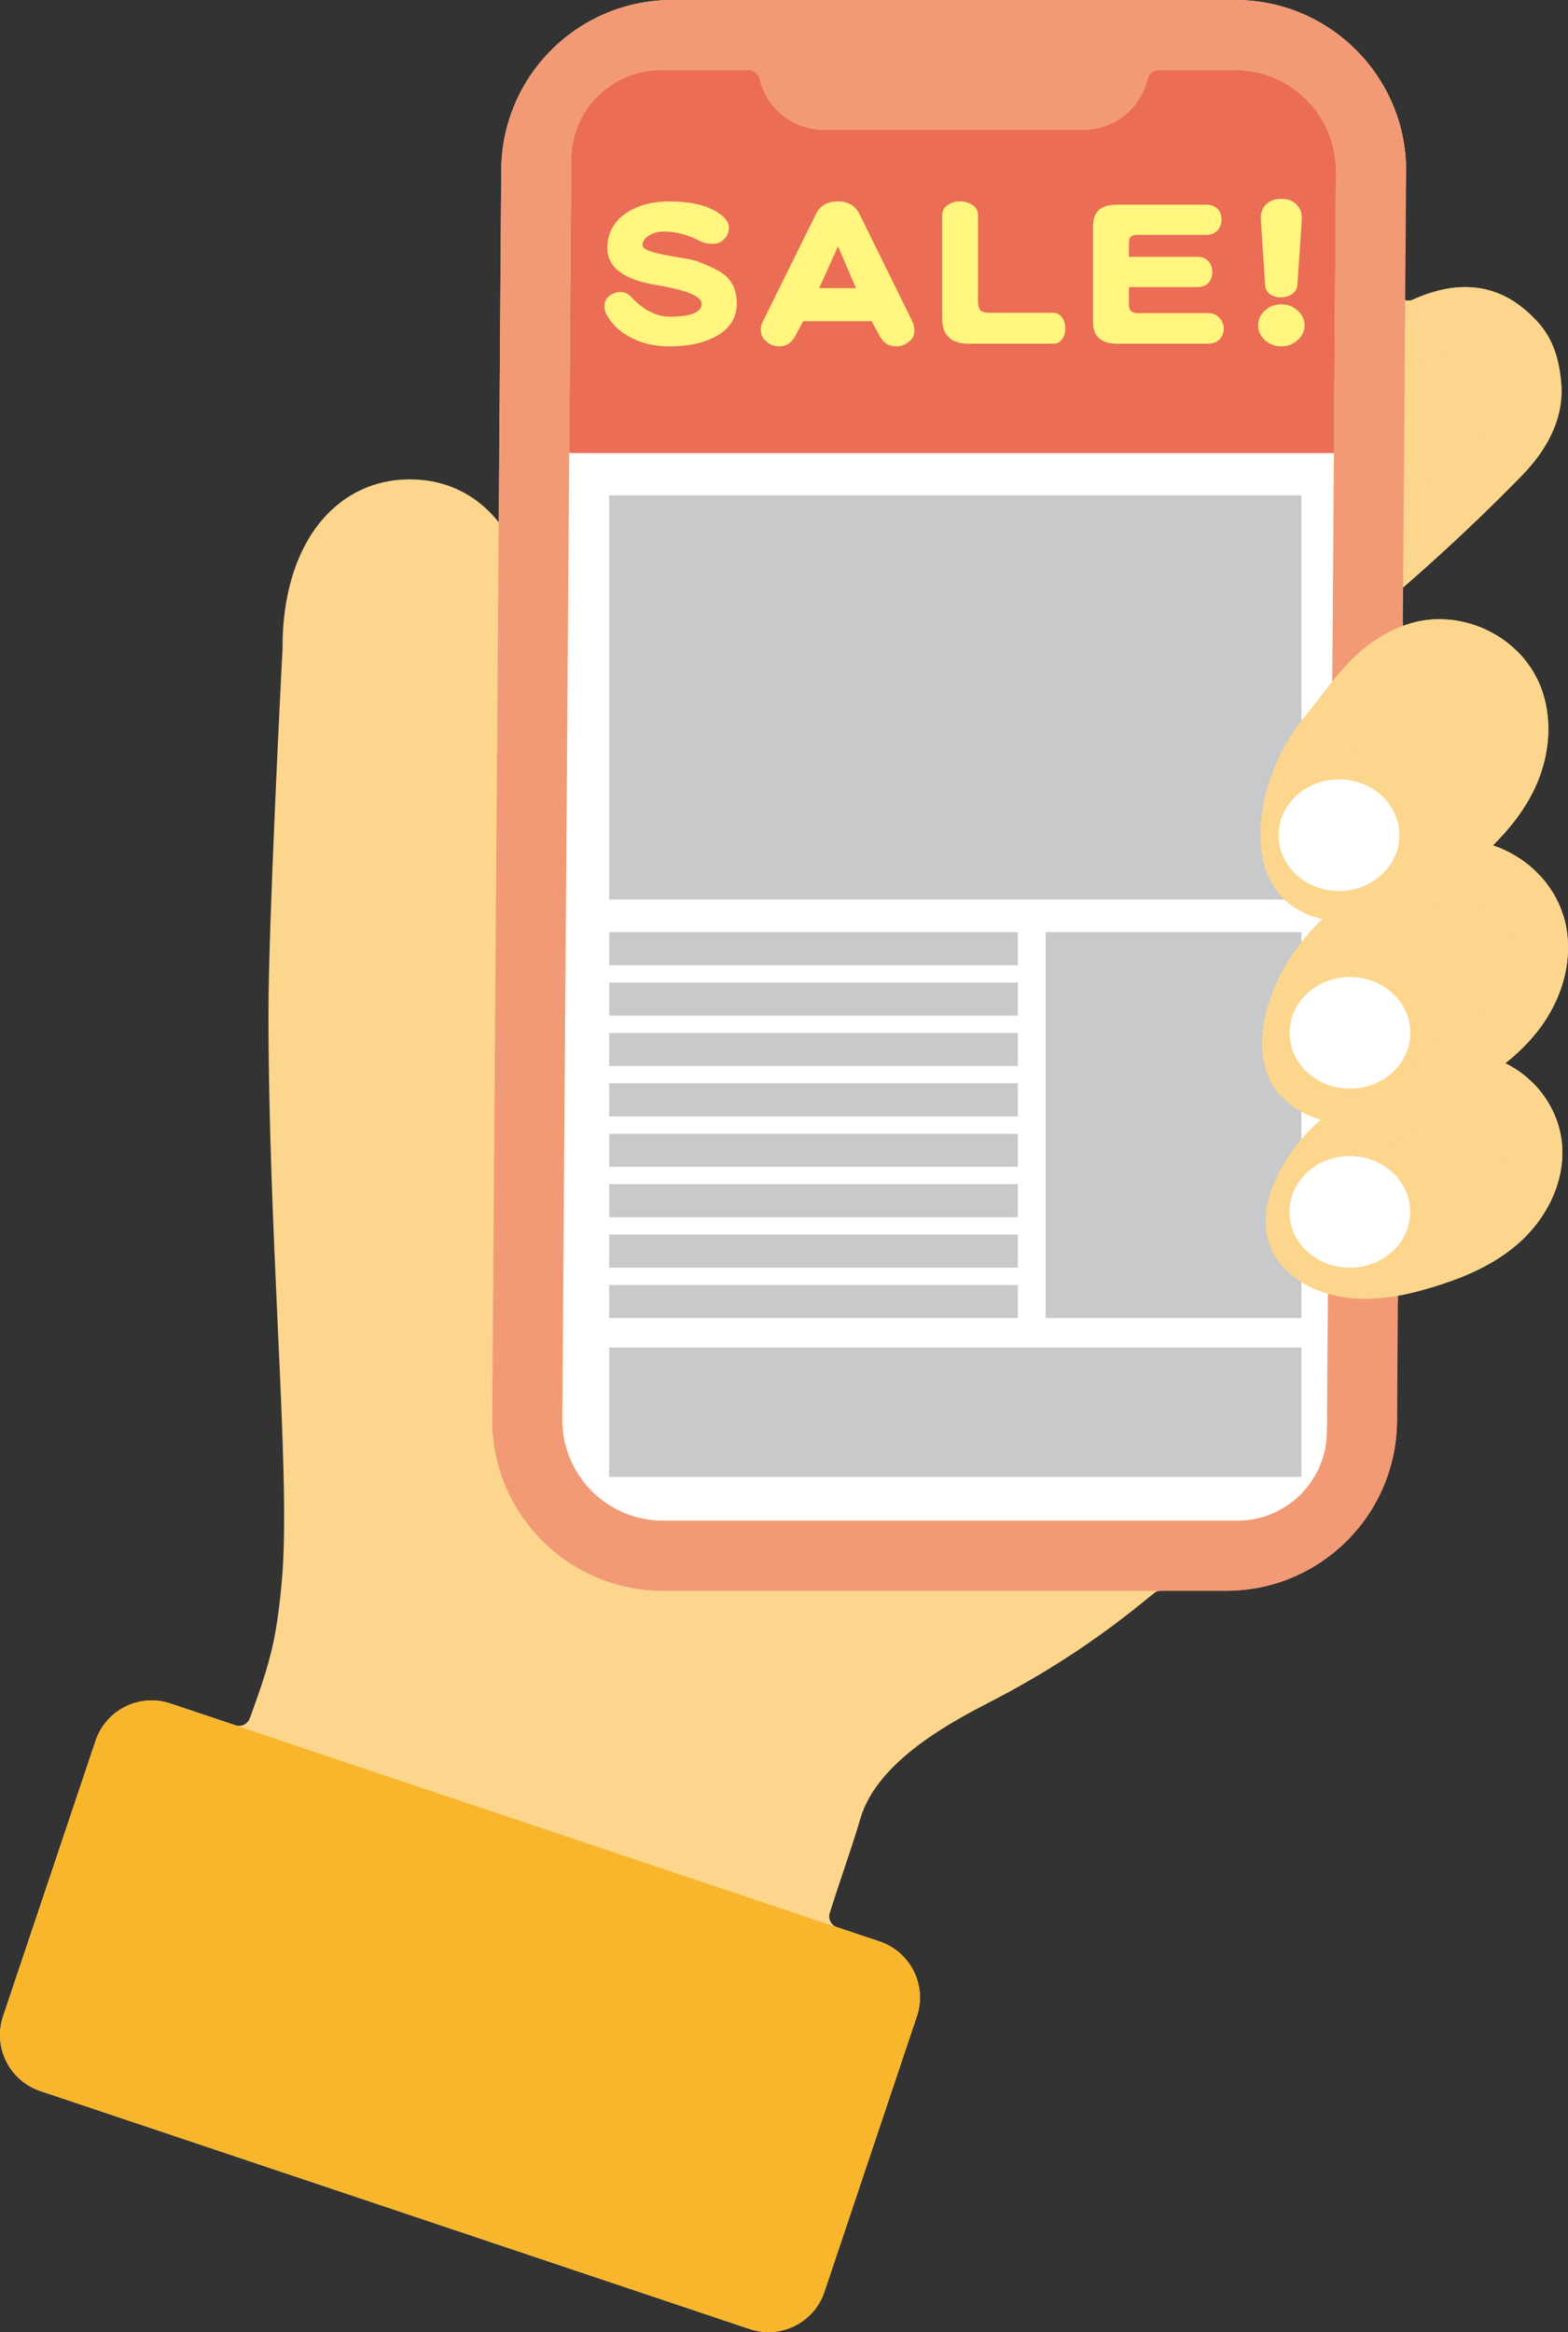 <?xml version="1.0" encoding="UTF-8"?><svg id="b" xmlns="http://www.w3.org/2000/svg" width="47.17" height="70.155" viewBox="0 0 47.17 70.155"><rect x="0" y="0" width="47.17" height="70.155" fill="#333333" stroke="none"/><defs><style>.d{fill:#f8b62d;}.d,.e,.f,.g,.h,.i,.j{stroke-width:0px;}.e{fill:#c8c9ca;}.f{fill:#fff;}.g{fill:#fff57f;}.h{fill:#fcd68c;}.i{fill:#f29a76;}.j{fill:#eb6d56;}</style></defs><g id="c"><polygon class="f" points="16.361 6.86 16.113 43.025 18.012 46.492 22.801 46.41 38.819 46.658 40.388 44.428 41.462 8.676 40.718 3.474 37.994 1.74 31.553 1.575 20.159 1.74 18.342 1.905 17.269 2.318 16.361 6.86"/><rect class="e" x="18.326" y="14.9" width="20.824" height="12.161"/><rect class="e" x="18.326" y="40.538" width="20.824" height="3.89"/><rect class="e" x="31.456" y="28.041" width="7.694" height="11.609"/><rect class="e" x="18.326" y="28.041" width="12.294" height=".995"/><rect class="e" x="18.326" y="29.557" width="12.294" height=".995"/><rect class="e" x="18.326" y="31.073" width="12.294" height=".995"/><rect class="e" x="18.326" y="32.589" width="12.294" height=".995"/><rect class="e" x="18.326" y="34.106" width="12.294" height=".995"/><rect class="e" x="18.326" y="35.622" width="12.294" height=".995"/><rect class="e" x="18.326" y="37.138" width="12.294" height=".995"/><rect class="e" x="18.326" y="38.655" width="12.294" height=".995"/><rect class="j" x="15.72" y="1.988" width="26.1" height="11.642" rx="1.567" ry="1.567"/><path class="g" d="m22.166,9.118c0,.462-.233.808-.699,1.037-.36.176-.801.265-1.323.265-.42,0-.79-.079-1.111-.238-.325-.155-.573-.372-.746-.651-.074-.116-.109-.228-.106-.333.004-.12.056-.22.159-.302.102-.074.212-.111.328-.111s.215.041.296.122c.377.413.773.619,1.185.619.639,0,.958-.13.958-.392,0-.222-.455-.409-1.365-.561-.981-.159-1.471-.529-1.471-1.111,0-.437.183-.785.55-1.042.346-.24.79-.36,1.333-.36.575,0,1.035.099,1.381.296.261.152.392.316.392.492,0,.131-.046.245-.138.344-.088.095-.203.143-.344.143-.145,0-.27-.026-.376-.079-.377-.194-.736-.291-1.074-.291-.191,0-.349.041-.476.122-.127.081-.191.176-.191.286,0,.085.12.159.36.222.13.039.372.088.725.148.314.049.51.092.587.127.399.155.667.291.804.407.24.201.36.482.36.841Z"/><path class="g" d="m27.507,9.959c0,.131-.057.238-.169.323-.113.092-.235.138-.365.138-.233,0-.406-.109-.519-.328l-.233-.429h-2.058l-.233.434c-.113.215-.275.323-.487.323-.145,0-.272-.048-.381-.143-.116-.088-.175-.203-.175-.344,0-.099.019-.183.058-.254l1.603-3.244c.123-.25.342-.376.656-.376.31,0,.529.129.656.386l1.598,3.249c.032.071.048.159.048.265Zm-1.757-1.291l-.54-1.259-.566,1.259h1.106Z"/><path class="g" d="m32.049,9.869c0,.131-.03.238-.09.323-.071.099-.161.148-.27.148h-2.535c-.54,0-.81-.25-.81-.751v-3.112c0-.13.055-.233.164-.307.099-.074.222-.111.37-.111.145,0,.27.035.376.106.113.078.169.182.169.312v2.593c0,.145.032.24.095.286.046.035.143.053.291.053h1.863c.116,0,.208.046.275.138.067.095.101.203.101.323Z"/><path class="g" d="m36.814,9.874c0,.131-.039.238-.116.323-.085.095-.208.143-.37.143h-2.704c-.494,0-.741-.212-.741-.635v-2.916c0-.42.236-.63.709-.63h2.709c.145,0,.257.046.339.138.071.078.106.18.106.307s-.039.235-.116.323c-.081.092-.194.138-.339.138h-2.08c-.166,0-.249.072-.249.217v.444h2.074c.134,0,.242.048.323.143.074.085.111.189.111.312,0,.131-.035.236-.106.318-.081.092-.198.138-.349.138h-2.053v.55c0,.155.092.233.275.233h2.111c.138,0,.249.048.333.143.088.092.132.196.132.312Z"/><path class="g" d="m39.245,9.79c0,.169-.071.318-.212.444-.134.123-.296.185-.487.185-.194,0-.358-.062-.492-.185-.137-.127-.206-.275-.206-.444,0-.176.069-.326.206-.45.134-.123.298-.185.492-.185.191,0,.353.062.487.185.141.124.212.273.212.45Zm-.085-3.143l-.132,1.932c-.007.113-.062.203-.164.27-.095.063-.21.095-.344.095-.12,0-.226-.032-.318-.095-.092-.071-.139-.161-.143-.27l-.127-1.926c-.018-.212.03-.376.143-.492.109-.12.268-.18.476-.18.194,0,.347.06.46.18.116.116.166.279.148.487Z"/><path class="h" d="m46.167,32.632c-.032-.033-.063-.066-.097-.097-.02-.02-.04-.039-.061-.056-.019-.019-.039-.036-.059-.054-.014-.013-.031-.026-.046-.038-.028-.025-.058-.048-.088-.072-.006-.005-.012-.009-.019-.014-.033-.026-.067-.051-.102-.075-.006-.005-.013-.009-.02-.014-.125-.085-.255-.161-.39-.227.12-.094.238-.194.354-.301h.001c.054-.051.107-.1.159-.152.004-.002.006-.005.008-.008.052-.051.103-.103.153-.157.006-.006.012-.012.016-.018.04-.042.079-.086.116-.13.015-.016.029-.033.043-.051.046-.053.089-.108.133-.164.799-1.027,1.089-2.294.782-3.388-.015-.055-.033-.109-.052-.163s-.039-.108-.06-.16c-.02-.049-.041-.097-.065-.146-.005-.011-.009-.021-.015-.032-.016-.035-.034-.07-.053-.105-.008-.014-.015-.028-.022-.041-.021-.038-.042-.074-.063-.109-.038-.06-.075-.119-.116-.176-.027-.039-.054-.076-.083-.114-.004-.005-.007-.009-.011-.014-.031-.039-.061-.076-.093-.114-.006-.006-.012-.013-.016-.019-.028-.032-.055-.062-.085-.093-.011-.012-.021-.022-.032-.033-.035-.036-.07-.073-.108-.108-.001-.001-.002-.001-.002-.001-.041-.039-.082-.076-.126-.113-.042-.038-.087-.073-.132-.107-.045-.034-.089-.068-.136-.1-.093-.065-.188-.125-.287-.179-.049-.027-.099-.054-.149-.079-.001-.001-.002-.002-.004-.002-.14-.069-.284-.128-.432-.176.108-.106.216-.217.321-.335.092-.102.181-.208.268-.317.029-.035.058-.072.085-.108.033-.043.066-.087.098-.132.039-.053.076-.108.113-.163.033-.049.065-.099.096-.149.001-.002.002-.005.004-.006.032-.051.062-.102.092-.155.002-.002.004-.005.005-.007.029-.053.059-.106.087-.16.603-1.151.665-2.449.168-3.472-.539-1.104-1.731-1.801-2.942-1.801-.281,0-.56.036-.835.115-.001,0-.004.001-.005.001-.092.027-.179.055-.263.087v-.116c-.101-.056-.173-.164-.173-.294v-.436c0-.099.043-.193.119-.257.021-.019.042-.036.063-.055.062-.054.125-.11.187-.164.3-.261.597-.526.89-.795.089-.081.179-.163.268-.245.013-.011.026-.023.039-.035.115-.106.229-.211.342-.318.156-.146.311-.294.466-.442.463-.444.919-.895,1.366-1.352.893-.913,1.296-1.876,1.195-2.861-.056-.537-.188-1.226-.721-1.796-.369-.395-.741-.666-1.141-.829-.161-.066-.327-.116-.497-.149-.2-.039-.405-.055-.617-.048-.062.002-.125.006-.188.012-.063.006-.127.013-.19.023-.032.005-.063.011-.096.016-.032.006-.065.012-.096.019-.033.007-.066.014-.099.022-.045.011-.09.022-.136.035-.056.015-.112.032-.168.051-.052.016-.103.034-.155.053-.052.019-.103.039-.156.06-.043.018-.088.036-.132.055-.02.008-.041.018-.062.027-.079.036-.162.039-.236.016-.136-.041-.244-.167-.244-.327l.273-3.561c0-2.838-2.302-5.14-5.14-5.14h-16.94c-2.839,0-5.14,2.302-5.14,5.14v.004l-.076,10.573c-.061-.08-.127-.156-.195-.229-.214-.23-.452-.425-.711-.584-.004-.002-.007-.005-.009-.006-.04-.025-.081-.048-.122-.07-.035-.02-.072-.039-.108-.056-.082-.042-.167-.08-.253-.113-.032-.013-.065-.026-.097-.038-.042-.015-.086-.031-.128-.042-.036-.013-.073-.023-.11-.033-.056-.016-.113-.031-.169-.042-.042-.009-.085-.018-.128-.026-.062-.011-.125-.02-.188-.028-.049-.006-.099-.011-.149-.015-1.015-.081-1.931.229-2.652.897-.963.895-1.492,2.373-1.486,4.163-.031.585-.424,8.286-.424,10.97,0,3.303.149,6.54.278,9.396.149,3.235.276,6.027.125,7.684-.012.126-.023.244-.035.359-.007.079-.015.155-.023.229-.007.059-.014.115-.021.171-.005.047-.011.093-.016.137-.029.226-.061.436-.097.64-.007.04-.014.081-.022.121-.025.126-.05.251-.08.377-.008.038-.018.075-.027.114-.096.396-.222.806-.394,1.301-.034.1-.07.203-.11.311-.026.073-.053.148-.081.226-.019.054-.039.108-.06.164-.001.005-.004.009-.006.013-.068.163-.25.249-.421.193l-1.957-.655c-.929-.312-1.938.189-2.251,1.121L.093,60.652c-.312.931.189,1.938,1.121,2.251l21.339,7.159c.93.311,1.937-.19,2.249-1.121l2.78-8.287c.311-.931-.19-1.938-1.121-2.251l-1.283-.43c-.175-.059-.273-.247-.217-.423.034-.108.068-.218.105-.33.107-.334.221-.673.327-.988.188-.563.364-1.092.485-1.509.502-1.765,2.819-2.962,3.934-3.539.085-.043.169-.088.253-.133.083-.043.167-.088.25-.134.074-.04.147-.08.221-.121.211-.116.42-.236.626-.358.122-.072.244-.144.364-.218.039-.023.078-.047.116-.072.117-.072.235-.146.35-.22.079-.051.157-.101.235-.153.117-.076.234-.154.35-.234.055-.038.11-.075.167-.114.269-.186.536-.377.8-.576.055-.041.109-.082.164-.123.083-.063.167-.128.25-.193.079-.061.156-.122.234-.184.105-.083.209-.167.314-.253.068-.054.135-.11.203-.167.061-.052.137-.08.217-.08h1.959c2.839,0,5.14-2.301,5.14-5.14v-3.449c0-.045.009-.088.026-.128v-.157c.089-.016.175-.033.26-.052.149-.032.295-.068.432-.105.034-.011.068-.019.101-.028.042-.012.085-.023.124-.036.041-.012.081-.023.121-.035.765-.234,1.744-.591,2.555-1.289.908-.786,1.413-1.882,1.351-2.934-.04-.708-.352-1.37-.828-1.869Zm-6.249,10.421c0,1.486-1.208,2.693-2.691,2.693h-17.279c-1.676,0-3.034-1.359-3.034-3.034l.271-37.913c0-1.484,1.208-2.691,2.693-2.691h2.643c.161,0,.296.113.334.269.206.874.993,1.526,1.929,1.526h7.807c.936,0,1.723-.652,1.93-1.526.038-.156.173-.269.334-.269h2.303c1.674,0,3.032,1.358,3.032,3.032l-.11,15.363c-.055.068-.108.137-.161.204-.023.031-.047.061-.07.092-.033.043-.066.086-.099.128-.14.184-.273.358-.404.514-.886,1.056-1.392,2.329-1.424,3.586-.019.847.218,1.541.688,2.005.023.023.048.047.074.069.094.085.197.161.309.229.019.012.038.023.056.034.08.046.164.088.251.126.154.066.319.117.492.155-.149.14-.29.285-.422.436-.028.031-.055.062-.082.094-.085.099-.166.2-.241.303-.022.029-.045.06-.066.09-.023.031-.046.062-.067.094-.035.049-.068.099-.1.149-.026.04-.052.08-.075.121-.031.047-.059.095-.086.143-.028.049-.056.1-.083.15-.005.008-.009.018-.014.026-.033.063-.065.126-.095.19-.036.076-.072.153-.103.23-.021.047-.04.095-.059.143-.015.039-.031.079-.045.119-.006.013-.011.026-.014.039-.015.04-.028.081-.041.121-.013.036-.025.074-.035.112-.008.023-.015.046-.021.069-.016.053-.031.106-.043.159-.004.009-.006.019-.007.027-.018.068-.033.136-.047.204-.17.829-.059,1.555.321,2.096.284.404.724.713,1.274.894.034.011.068.021.101.029-.611.525-1.091,1.163-1.394,1.868-.316.725-.355,1.41-.12,1.98.18.43.522.802.99,1.074.028.016.056.033.086.048.021.012.043.023.065.034.07.038.142.07.214.101.035.015.07.029.106.042.005.002.009.004.014.006.072.027.143.052.216.074.009.004.02.006.029.008l-.029,4.133Z"/><path class="h" d="m45.765,14.323c-1.191,1.218-2.447,2.395-3.739,3.509-.192.166-.386.332-.58.495-.144.121-.36.101-.481-.044l-.347-.418-.002-.002-.349-.42c-.12-.144-.1-.358.044-.479.109-.092.218-.184.326-.277.468-.399.931-.808,1.388-1.225.847-.769,1.674-1.565,2.471-2.379.686-.702.727-1.158.699-1.441-.041-.397-.113-.619-.252-.766-.191-.206-.362-.337-.521-.402-.532-.218-1.301.165-1.855.525-.28.183-.422.282-.543.387-.094.082-.176.165-.3.293-.037.04-.078.082-.123.128-.133.136-.352.137-.486.001l-.382-.386-.386-.389c-.131-.132-.132-.345-.001-.478.038-.039.073-.074.105-.108.36-.372.516-.521,1.147-.933.144-.094.285-.179.426-.257,1.151-.647,2.182-.787,3.072-.42.399.163.771.434,1.14.83.534.569.665,1.259.722,1.796.101.986-.301,1.948-1.195,2.862Z"/><path class="i" d="m37.158,0h-16.94c-2.839,0-5.14,2.302-5.14,5.14v.004l-.076,10.573-.117,16.209-.078,10.788c0,2.839,2.302,5.141,5.142,5.141h16.937c2.839,0,5.14-2.301,5.14-5.14l.026-3.577v-.157s.008-.906.008-.906l.006-.909.021-2.907.005-.61.004-.428.004-.503.004-.512.004-.432.027-3.841.005-.552.004-.585.004-.396h0s.005-.648.005-.648l.002-.377.033-4.519.007-1.055.007-.968v-.116s.009-1.042.009-1.042v-.002l.016-2.392.031-4.071h0s.014-2.084.014-2.084v-.097s.029-3.888.029-3.888c0-2.838-2.302-5.14-5.14-5.14Zm2.76,43.053c0,1.486-1.208,2.693-2.691,2.693h-17.279c-1.676,0-3.034-1.359-3.034-3.034l.271-37.913c0-1.484,1.208-2.691,2.693-2.691h2.643c.161,0,.296.113.334.269.206.874.993,1.526,1.929,1.526h7.807c.936,0,1.723-.652,1.93-1.526.038-.156.173-.269.334-.269h2.303c1.674,0,3.032,1.358,3.032,3.032l-.11,15.363-.009,1.454-.012,1.633-.016,2.288-.007.912-.005.643v.256s-.008.995-.008.995l-.012,1.64-.012,1.565-.007.948-.005.651v.262s-.008.934-.008.934l-.012,1.59-.005.698-.007,1.014-.007.936-.029,4.133Z"/><path class="h" d="m42.71,19.596c1.043-.298,2.262.246,2.736,1.222.405.833.273,1.853-.156,2.674-.429.821-1.122,1.472-1.847,2.048-.949.754-2.098,1.437-3.298,1.269-.335-.047-.671-.167-.911-.405-.346-.343-.437-.868-.425-1.355.027-1.112.501-2.187,1.216-3.038.715-.851,1.357-2.036,2.685-2.415Z"/><path class="h" d="m46.244,20.43c-.539-1.104-1.731-1.801-2.942-1.801-.281,0-.56.036-.835.115-.001,0-.004.001-.005.001-.092.027-.179.055-.263.087-.059.021-.116.043-.173.068-.867.366-1.464.998-1.946,1.602-.055.068-.108.137-.161.204-.023.031-.047.061-.07.092-.033.043-.066.086-.099.128-.14.184-.273.358-.404.514-.886,1.056-1.392,2.329-1.424,3.586-.019.847.218,1.541.688,2.005.023.023.048.047.074.069.094.085.197.161.309.229.019.012.038.023.056.034.08.046.164.088.251.126.154.066.319.117.492.155.04.009.083.018.126.023.034.007.067.013.102.018.002,0,.006.001.008.001.168.022.331.033.492.033.197,0,.388-.016.576-.046h.001c.324-.048.634-.137.928-.25.038-.014.075-.029.112-.045.732-.303,1.364-.755,1.857-1.148.028-.022.056-.046.087-.068h.001c.262-.213.546-.452.827-.731.108-.106.216-.217.321-.335.092-.102.181-.208.268-.317.029-.035.058-.072.085-.108.033-.043.066-.087.098-.132.039-.053.076-.108.113-.163.033-.049.065-.099.096-.149.001-.002.002-.005.004-.006.032-.051.062-.102.092-.155.002-.002.004-.005.005-.007.029-.053.059-.106.087-.16.603-1.151.665-2.449.168-3.472Zm-5.976,5.5c-.085-.011-.161-.028-.226-.052-.047-.016-.089-.036-.123-.058-.023-.014-.045-.031-.06-.047-.11-.108-.17-.372-.163-.704.008-.381.087-.766.223-1.143.041-.113.087-.226.14-.337.163-.352.379-.692.645-1.009.159-.186.311-.386.456-.578.282-.369.553-.727.867-1.013.052-.047.105-.093.159-.135.228-.182.478-.324.769-.408.631-.181,1.407.167,1.695.758.248.512.193,1.23-.143,1.876-.383.734-1.064,1.327-1.614,1.764-.26.207-.506.383-.74.529-.042.028-.085.053-.126.078-.668.398-1.239.551-1.758.478Z"/><path class="h" d="m43.721,26.168c1.079-.108,2.182.643,2.476,1.688.251.892-.06,1.872-.627,2.604-.568.732-1.365,1.25-2.181,1.688-1.068.574-2.319,1.043-3.471.664-.321-.105-.63-.283-.825-.56-.28-.399-.276-.932-.178-1.408.223-1.089.88-2.064,1.735-2.774.855-.711,1.696-1.763,3.071-1.901Z"/><path class="h" d="m47.051,27.616c-.015-.055-.033-.109-.052-.163s-.039-.108-.06-.16c-.02-.049-.041-.097-.065-.146-.005-.011-.009-.021-.015-.032-.016-.035-.034-.07-.053-.105-.008-.014-.015-.028-.022-.041-.021-.038-.042-.074-.063-.109-.038-.06-.075-.119-.116-.176-.027-.039-.054-.076-.083-.114-.004-.005-.007-.009-.011-.014-.031-.039-.061-.076-.093-.114-.006-.006-.012-.013-.016-.019-.028-.032-.055-.062-.085-.093-.011-.012-.021-.022-.032-.033-.035-.036-.07-.073-.108-.108-.001-.001-.002-.001-.002-.001-.041-.039-.082-.076-.126-.113-.042-.038-.087-.073-.132-.107-.045-.034-.089-.068-.136-.1-.093-.065-.188-.125-.287-.179-.049-.027-.099-.054-.149-.079-.001-.001-.002-.002-.004-.002-.14-.069-.284-.128-.432-.176-.316-.105-.646-.162-.981-.162-.055,0-.11.002-.164.006h-.001c-.045,0-.086.004-.13.008-.565.059-1.054.233-1.484.465-.041.021-.082.043-.123.067-.51.292-.934.664-1.313,1.009h-.001c-.048.042-.094.085-.141.128-.17.156-.331.303-.487.432-.018.014-.035.029-.053.045-.039.032-.075.065-.112.097-.042.039-.086.076-.126.116-.149.14-.29.285-.422.436-.028.031-.055.062-.082.094-.085.099-.166.2-.241.303-.022.029-.045.06-.066.09-.023.031-.046.062-.067.094-.035.049-.068.099-.1.149-.026.04-.052.08-.075.121-.031.047-.059.095-.086.143-.028.049-.056.1-.083.15-.005.008-.009.018-.014.026-.033.063-.065.126-.095.19-.036.076-.072.153-.103.23-.021.047-.04.095-.059.143-.015.039-.031.079-.045.119-.006.013-.011.026-.014.039-.015.04-.028.081-.041.121-.013.036-.025.074-.035.112-.008.023-.015.046-.021.069-.016.053-.031.106-.043.159-.004.009-.006.019-.007.027-.018.068-.033.136-.047.204-.17.829-.059,1.555.321,2.096.284.404.724.713,1.274.894.034.011.068.021.101.029.059.02.117.034.176.048.022.006.045.011.067.015.275.062.549.089.818.089.085,0,.17-.004.254-.008h.001c.334-.02.657-.079.968-.162.022-.006.045-.012.066-.019.651-.179,1.238-.46,1.716-.719.177-.095.364-.199.557-.315h.001c.302-.18.614-.386.92-.63.12-.094.238-.194.354-.301h.001c.054-.051.107-.1.159-.152.004-.002.006-.005.008-.008.052-.051.103-.103.153-.157.006-.006.012-.012.016-.018.04-.042.079-.086.116-.13.015-.016.029-.033.043-.051.046-.053.089-.108.133-.164.799-1.027,1.089-2.294.782-3.388Zm-2.182,2.301c-.507.652-1.282,1.117-1.899,1.451-.308.166-.596.301-.863.405-.027.011-.054.021-.08.031-.735.278-1.331.33-1.831.167-.074-.023-.14-.052-.196-.083-.029-.015-.056-.032-.08-.048-.042-.032-.076-.063-.1-.095-.088-.127-.102-.398-.035-.722.034-.16.079-.315.135-.471.027-.076.058-.153.092-.228.254-.581.668-1.124,1.208-1.572.188-.156.372-.325.55-.487.087-.08.174-.159.258-.236.035-.032.072-.063.107-.095.51-.445,1.028-.815,1.677-.882.654-.066,1.357.413,1.534,1.047.154.547-.029,1.244-.476,1.821Z"/><path class="h" d="m44.263,32.6c.967.098,1.79.968,1.848,1.953.05.841-.409,1.659-1.046,2.209-.637.55-1.434.869-2.233,1.112-1.045.319-2.231.511-3.168-.034-.261-.152-.498-.367-.616-.649-.169-.406-.064-.881.112-1.289.403-.931,1.165-1.682,2.05-2.162.885-.48,1.823-1.267,3.053-1.141Z"/><path class="h" d="m46.995,34.501c-.04-.708-.352-1.37-.828-1.869-.032-.033-.063-.066-.097-.097-.02-.02-.04-.039-.061-.056-.019-.019-.039-.036-.059-.054-.014-.013-.031-.026-.046-.038-.028-.025-.058-.048-.088-.072-.006-.005-.012-.009-.019-.014-.033-.026-.067-.051-.102-.075-.006-.005-.013-.009-.02-.014-.125-.085-.255-.161-.39-.227-.291-.14-.605-.233-.931-.267-.068-.007-.135-.012-.202-.014h-.005c-.789-.035-1.459.204-2.045.502-.026.014-.05.027-.076.04-.26.136-.505.283-.732.419-.168.103-.323.201-.476.283,0,.001-.001.001-.001.001h-.004c-.008.005-.018.008-.027.014-.284.154-.551.329-.8.523-.022.018-.046.036-.068.054-.06.046-.119.094-.176.144-.611.525-1.091,1.163-1.394,1.868-.316.725-.355,1.41-.12,1.98.18.43.522.802.99,1.074.028.016.056.033.086.048.021.012.043.023.065.034.07.038.142.07.214.101.035.015.07.029.106.042.005.002.009.004.014.006.072.027.143.052.216.074.009.004.02.006.029.008.37.109.747.153,1.117.153.33,0,.654-.035.961-.088.009-.001.018-.004.027-.005.088-.016.174-.033.258-.052.149-.032.295-.068.432-.105.034-.011.068-.019.101-.028.042-.012.085-.023.124-.036.041-.012.081-.023.121-.035.765-.234,1.744-.591,2.555-1.289.908-.786,1.413-1.882,1.351-2.934Zm-2.51,1.592c-.558.483-1.313.754-1.911.934-.177.054-.347.101-.509.139-.013.004-.027.006-.04.009-.843.191-1.473.157-1.916-.1-.062-.035-.11-.07-.148-.105-.016-.015-.032-.029-.043-.045-.027-.028-.042-.053-.052-.074-.028-.069-.028-.223.052-.453.013-.04.029-.082.048-.126.002-.006.005-.011.007-.016.304-.704.895-1.319,1.659-1.734.134-.073.264-.149.393-.227.02-.012.041-.025.061-.038.042-.025.083-.049.126-.075.601-.363,1.172-.708,1.792-.708.056,0,.112.004.168.008.539.055,1.022.57,1.054,1.124.031.497-.254,1.065-.741,1.486Z"/><path class="d" d="m27.582,60.655l-2.78,8.287c-.312.931-1.319,1.433-2.25,1.121L1.213,62.903c-.931-.312-1.433-1.319-1.121-2.25l2.78-8.287c.312-.931,1.321-1.433,2.25-1.121l2.268.761,1.681.564,14.113,4.736,1.683.564,1.596.535c.931.312,1.433,1.319,1.121,2.25Z"/><ellipse class="f" cx="40.281" cy="25.124" rx="1.817" ry="1.679"/><ellipse class="f" cx="40.611" cy="31.069" rx="1.817" ry="1.679"/><ellipse class="f" cx="40.605" cy="36.456" rx="1.817" ry="1.679"/></g></svg>